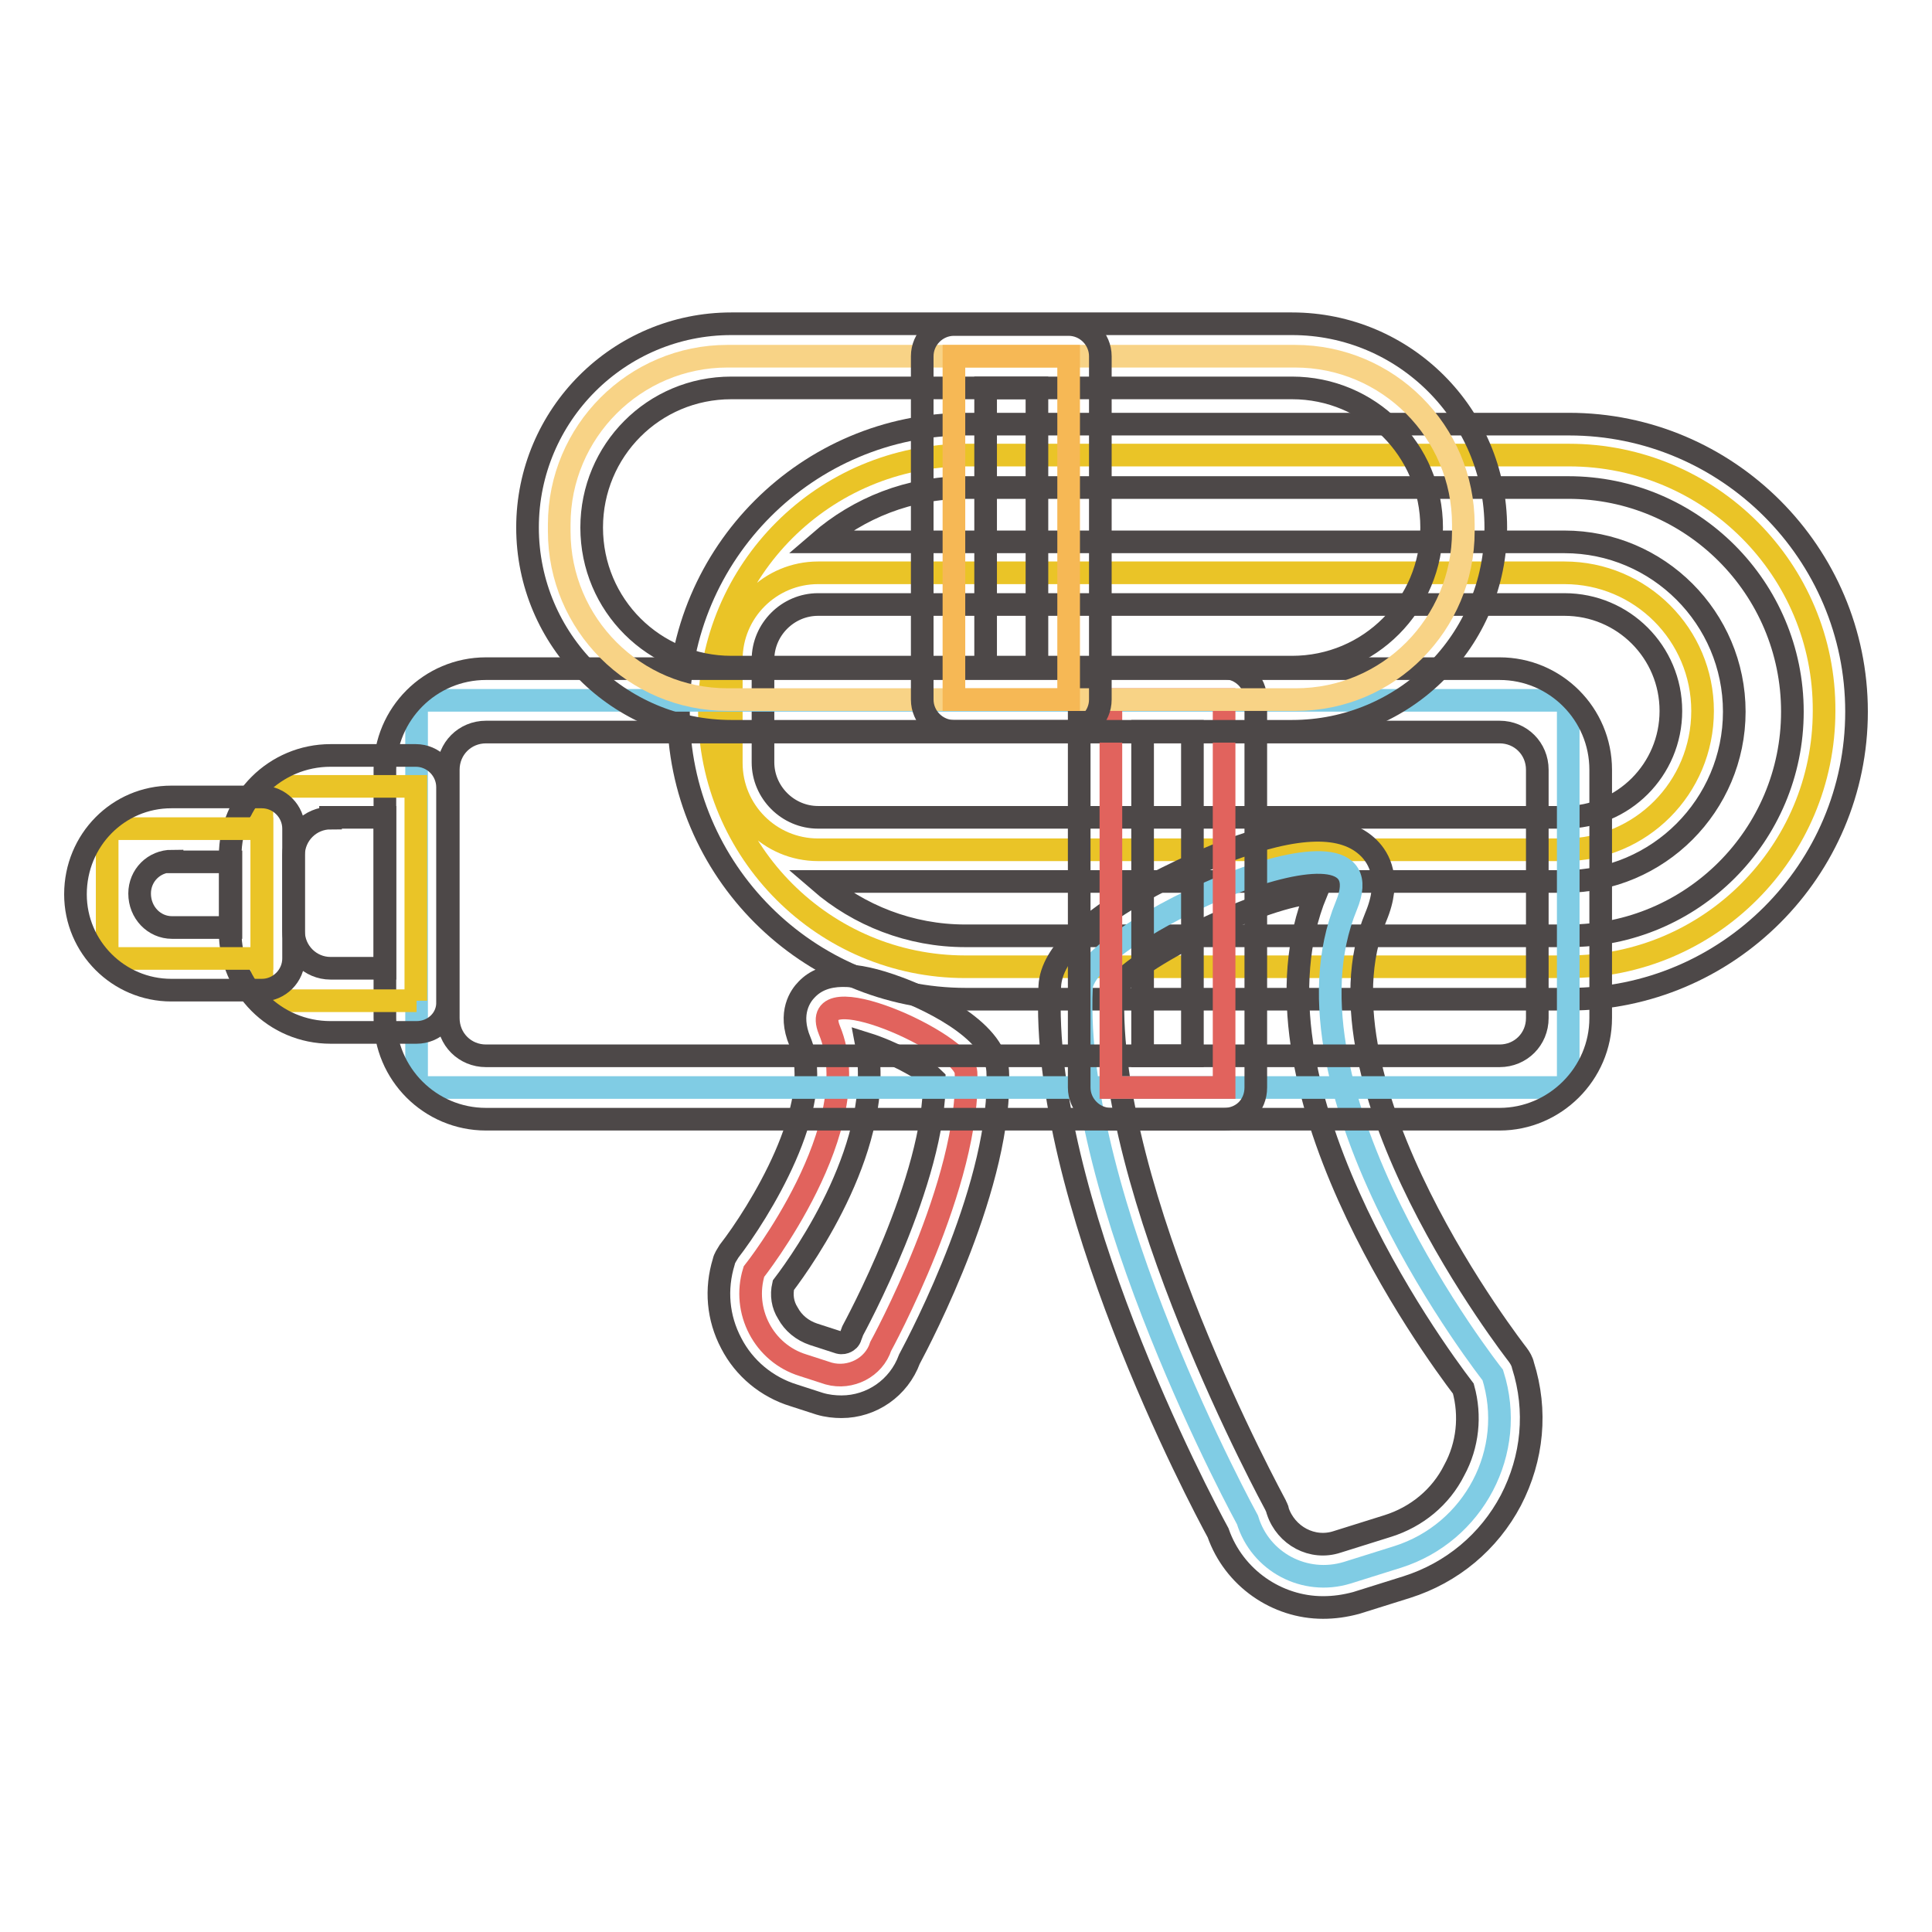 <?xml version="1.0" encoding="utf-8"?>
<!-- Svg Vector Icons : http://www.onlinewebfonts.com/icon -->
<!DOCTYPE svg PUBLIC "-//W3C//DTD SVG 1.1//EN" "http://www.w3.org/Graphics/SVG/1.1/DTD/svg11.dtd">
<svg version="1.1" xmlns="http://www.w3.org/2000/svg" xmlns:xlink="http://www.w3.org/1999/xlink" x="0px" y="0px" viewBox="0 0 256 256" enable-background="new 0 0 256 256" xml:space="preserve">
<g> <path stroke-width="3" fill-opacity="0" stroke="#eac427"  d="M207.9,60.3h-79.9C109.2,60.3,94,75.5,94,94.2c0,18.7,15.2,33.9,33.9,33.9h79.9c18.7,0,33.9-15.2,33.9-33.9 C241.8,75.5,226.6,60.3,207.9,60.3z M207.3,112.6h-98.9c-6.4,0-11.5-5.2-11.5-11.5V87.4c0-6.4,5.2-11.5,11.5-11.5h98.9 c10.1,0,18.3,8.2,18.3,18.3C225.6,104.4,217.4,112.6,207.3,112.6L207.3,112.6z"/> <path stroke-width="3" fill-opacity="0" stroke="#4d4848"  d="M207.9,132.4h-79.9c-21,0-38.1-17.1-38.1-38.1c0-21,17.1-38.1,38.1-38.1h79.9c21,0,38.1,17.1,38.1,38.1 C246,115.3,228.9,132.4,207.9,132.4z M108.6,116.8c5.2,4.5,12,7.2,19.3,7.2h79.9c16.4,0,29.7-13.3,29.7-29.7 c0-16.4-13.3-29.7-29.7-29.7h-79.9c-7.4,0-14.1,2.7-19.3,7.2h98.7c12.4,0,22.5,10.1,22.5,22.5c0,12.4-10.1,22.5-22.5,22.5 L108.6,116.8L108.6,116.8z M108.4,80.1c-4,0-7.3,3.3-7.3,7.3v13.6c0,4,3.3,7.3,7.3,7.3h98.9c7.8,0,14.1-6.3,14.1-14.1 c0-7.8-6.3-14.1-14.1-14.1H108.4z"/> <path stroke-width="3" fill-opacity="0" stroke="#80cce4"  d="M165.3,201.4c0,0-23.3-42.5-22-70.5c0.3-7.5,41.3-25.9,35.1-10.9c-10.2,24.7,19.4,62.2,19.4,62.2 c3.2,10.1-2.5,20.9-12.6,24.1l-6.7,2.1C172.9,210.1,167,207,165.3,201.4L165.3,201.4z"/> <path stroke-width="3" fill-opacity="0" stroke="#4d4848"  d="M175.3,213c-6.1,0-11.8-3.9-13.9-9.9c-2.4-4.4-23.6-44.5-22.3-72.4c0.4-9.1,22.2-17.4,23.1-17.8 c9.7-3.7,15.9-3.8,19.2-0.5c1.3,1.3,3,4.1,0.9,9.1c-9.2,22.1,18.5,57.6,18.8,58c0.3,0.4,0.6,0.9,0.7,1.4c1.9,6,1.3,12.3-1.6,17.9 c-2.9,5.5-7.8,9.6-13.8,11.5l-6.7,2.1C178.2,212.8,176.8,213,175.3,213z M147.5,131.4c-1.1,26.6,21.3,67.6,21.5,68 c0.1,0.3,0.3,0.5,0.3,0.8c1.1,3.3,4.6,5.2,7.9,4.1l6.7-2.1c3.8-1.2,7-3.8,8.8-7.4c1.8-3.3,2.2-7.2,1.2-10.8 c-4.2-5.5-29.8-40.6-19.5-65.7h-0.1C168,118.4,149.8,127,147.5,131.4z"/> <path stroke-width="3" fill-opacity="0" stroke="#e1635d"  d="M116.7,178.4c0,0,12-21.9,11.3-36.3c-0.2-3.9-21.2-13.3-18.1-5.6c5.3,12.7-10,32-10,32 c-1.6,5.2,1.3,10.8,6.5,12.4l3.4,1.1C112.7,182.8,115.8,181.2,116.7,178.4z"/> <path stroke-width="3" fill-opacity="0" stroke="#4d4848"  d="M111.5,186.4c-0.9,0-1.9-0.1-2.9-0.4l-3.4-1.1c-3.6-1.1-6.6-3.6-8.3-6.9c-1.8-3.4-2.1-7.2-1-10.8 c0.1-0.5,0.4-0.9,0.7-1.4c3.8-4.9,12.9-19.3,9.4-27.8c-1.6-3.8,0.1-6.1,0.9-6.9c2.3-2.4,6.2-2.4,12.1-0.2c3,1.1,12.9,5.3,13.2,11 c0.7,14.6-10.1,35.2-11.7,38.2C119.1,183.9,115.5,186.4,111.5,186.4z M103.8,170.3c-0.3,1.3-0.1,2.6,0.6,3.7 c0.7,1.3,1.9,2.3,3.4,2.8l3.4,1.1c0.4,0.1,0.7,0,0.9-0.1c0.2-0.1,0.5-0.3,0.6-0.7c0.1-0.3,0.2-0.5,0.3-0.8 c0.1-0.2,11-20.1,10.8-33.3c-1.5-1.5-5.8-3.7-9-4.7C117.3,151.3,106.7,166.5,103.8,170.3z"/> <path stroke-width="3" fill-opacity="0" stroke="#80cce4"  d="M207.2,144.1H55.8c-0.3,0-0.6-0.3-0.6-0.6V93.4c0-0.3,0.3-0.6,0.6-0.6h151.4c0.3,0,0.6,0.3,0.6,0.6v50.1 C207.9,143.8,207.6,144.1,207.2,144.1z"/> <path stroke-width="3" fill-opacity="0" stroke="#4d4848"  d="M198.7,148.3H64.4c-7.4,0-13.4-6-13.4-13.4V102c0-7.4,6-13.4,13.4-13.4h134.3c7.4,0,13.4,6,13.4,13.4v32.9 C212.1,142.3,206,148.3,198.7,148.3z M64.4,97c-2.8,0-5,2.2-5,5v32.9c0,2.8,2.2,5,5,5h134.3c2.8,0,5-2.2,5-5V102c0-2.8-2.2-5-5-5 H64.4z"/> <path stroke-width="3" fill-opacity="0" stroke="#eac427"  d="M55.2,132.6H35.3c-0.3,0-0.6-0.3-0.6-0.6v-27.2c0-0.3,0.3-0.6,0.6-0.6h19.8V132.6L55.2,132.6z"/> <path stroke-width="3" fill-opacity="0" stroke="#4d4848"  d="M55.2,136.8H43.8c-7.4,0-13.3-6-13.3-13.3v-10.1c0-7.4,6-13.3,13.3-13.3h11.3c2.3,0,4.2,1.9,4.2,4.2v28.4 C59.4,135,57.5,136.8,55.2,136.8z M43.8,108.4c-2.7,0-4.9,2.2-4.9,4.9v10.1c0,2.7,2.2,4.9,4.9,4.9H51v-20H43.8L43.8,108.4z"/> <path stroke-width="3" fill-opacity="0" stroke="#eac427"  d="M34.7,127H14.8c-0.3,0-0.6-0.3-0.6-0.6v-16c0-0.3,0.3-0.6,0.6-0.6h19.9V127z"/> <path stroke-width="3" fill-opacity="0" stroke="#4d4848"  d="M34.7,131.2h-12c-7,0-12.7-5.7-12.7-12.7c0-7.2,5.7-12.9,12.7-12.9h12c2.3,0,4.2,1.9,4.2,4.2V127 C38.9,129.3,37,131.2,34.7,131.2z M22.8,114.1c-2.4,0-4.3,1.9-4.3,4.3c0,2.5,1.9,4.5,4.3,4.5h7.8v-8.7H22.8z"/> <path stroke-width="3" fill-opacity="0" stroke="#e1635d"  d="M147.2,92.7h15v51.4h-15V92.7z"/> <path stroke-width="3" fill-opacity="0" stroke="#4d4848"  d="M162.2,148.3h-15c-2.3,0-4.2-1.9-4.2-4.2V92.7c0-2.3,1.9-4.2,4.2-4.2h15c2.3,0,4.2,1.9,4.2,4.2v51.4 C166.4,146.5,164.6,148.3,162.2,148.3z M151.4,139.9h6.6v-43h-6.6V139.9L151.4,139.9z"/> <path stroke-width="3" fill-opacity="0" stroke="#f8d386"  d="M171.7,92.7H96.4c-12.3,0-22.3-10-22.3-22.3v-0.9c0-12.3,10-22.3,22.3-22.3h75.2c12.3,0,22.3,10,22.3,22.3 v0.9C193.9,82.7,184,92.7,171.7,92.7z"/> <path stroke-width="3" fill-opacity="0" stroke="#4d4848"  d="M171.2,96.9H96.9c-14.9,0-27-12.1-27-27c0-14.9,12.1-27,27-27h74.3c14.9,0,27,12.1,27,27 C198.2,84.9,186.1,96.9,171.2,96.9z M96.9,51.4c-10.3,0-18.5,8.3-18.5,18.5c0,10.3,8.3,18.5,18.5,18.5h74.3 c10.3,0,18.5-8.3,18.5-18.5c0-10.3-8.3-18.5-18.5-18.5H96.9z"/> <path stroke-width="3" fill-opacity="0" stroke="#f6b855"  d="M126.4,47.2h15.2v45.5h-15.2V47.2z"/> <path stroke-width="3" fill-opacity="0" stroke="#4d4848"  d="M141.6,96.9h-15.2c-2.3,0-4.2-1.9-4.2-4.2V47.2c0-2.3,1.9-4.2,4.2-4.2h15.2c2.3,0,4.2,1.9,4.2,4.2v45.5 C145.8,95,143.9,96.9,141.6,96.9z M130.6,88.5h6.8V51.4h-6.8V88.5z"/></g>
</svg>